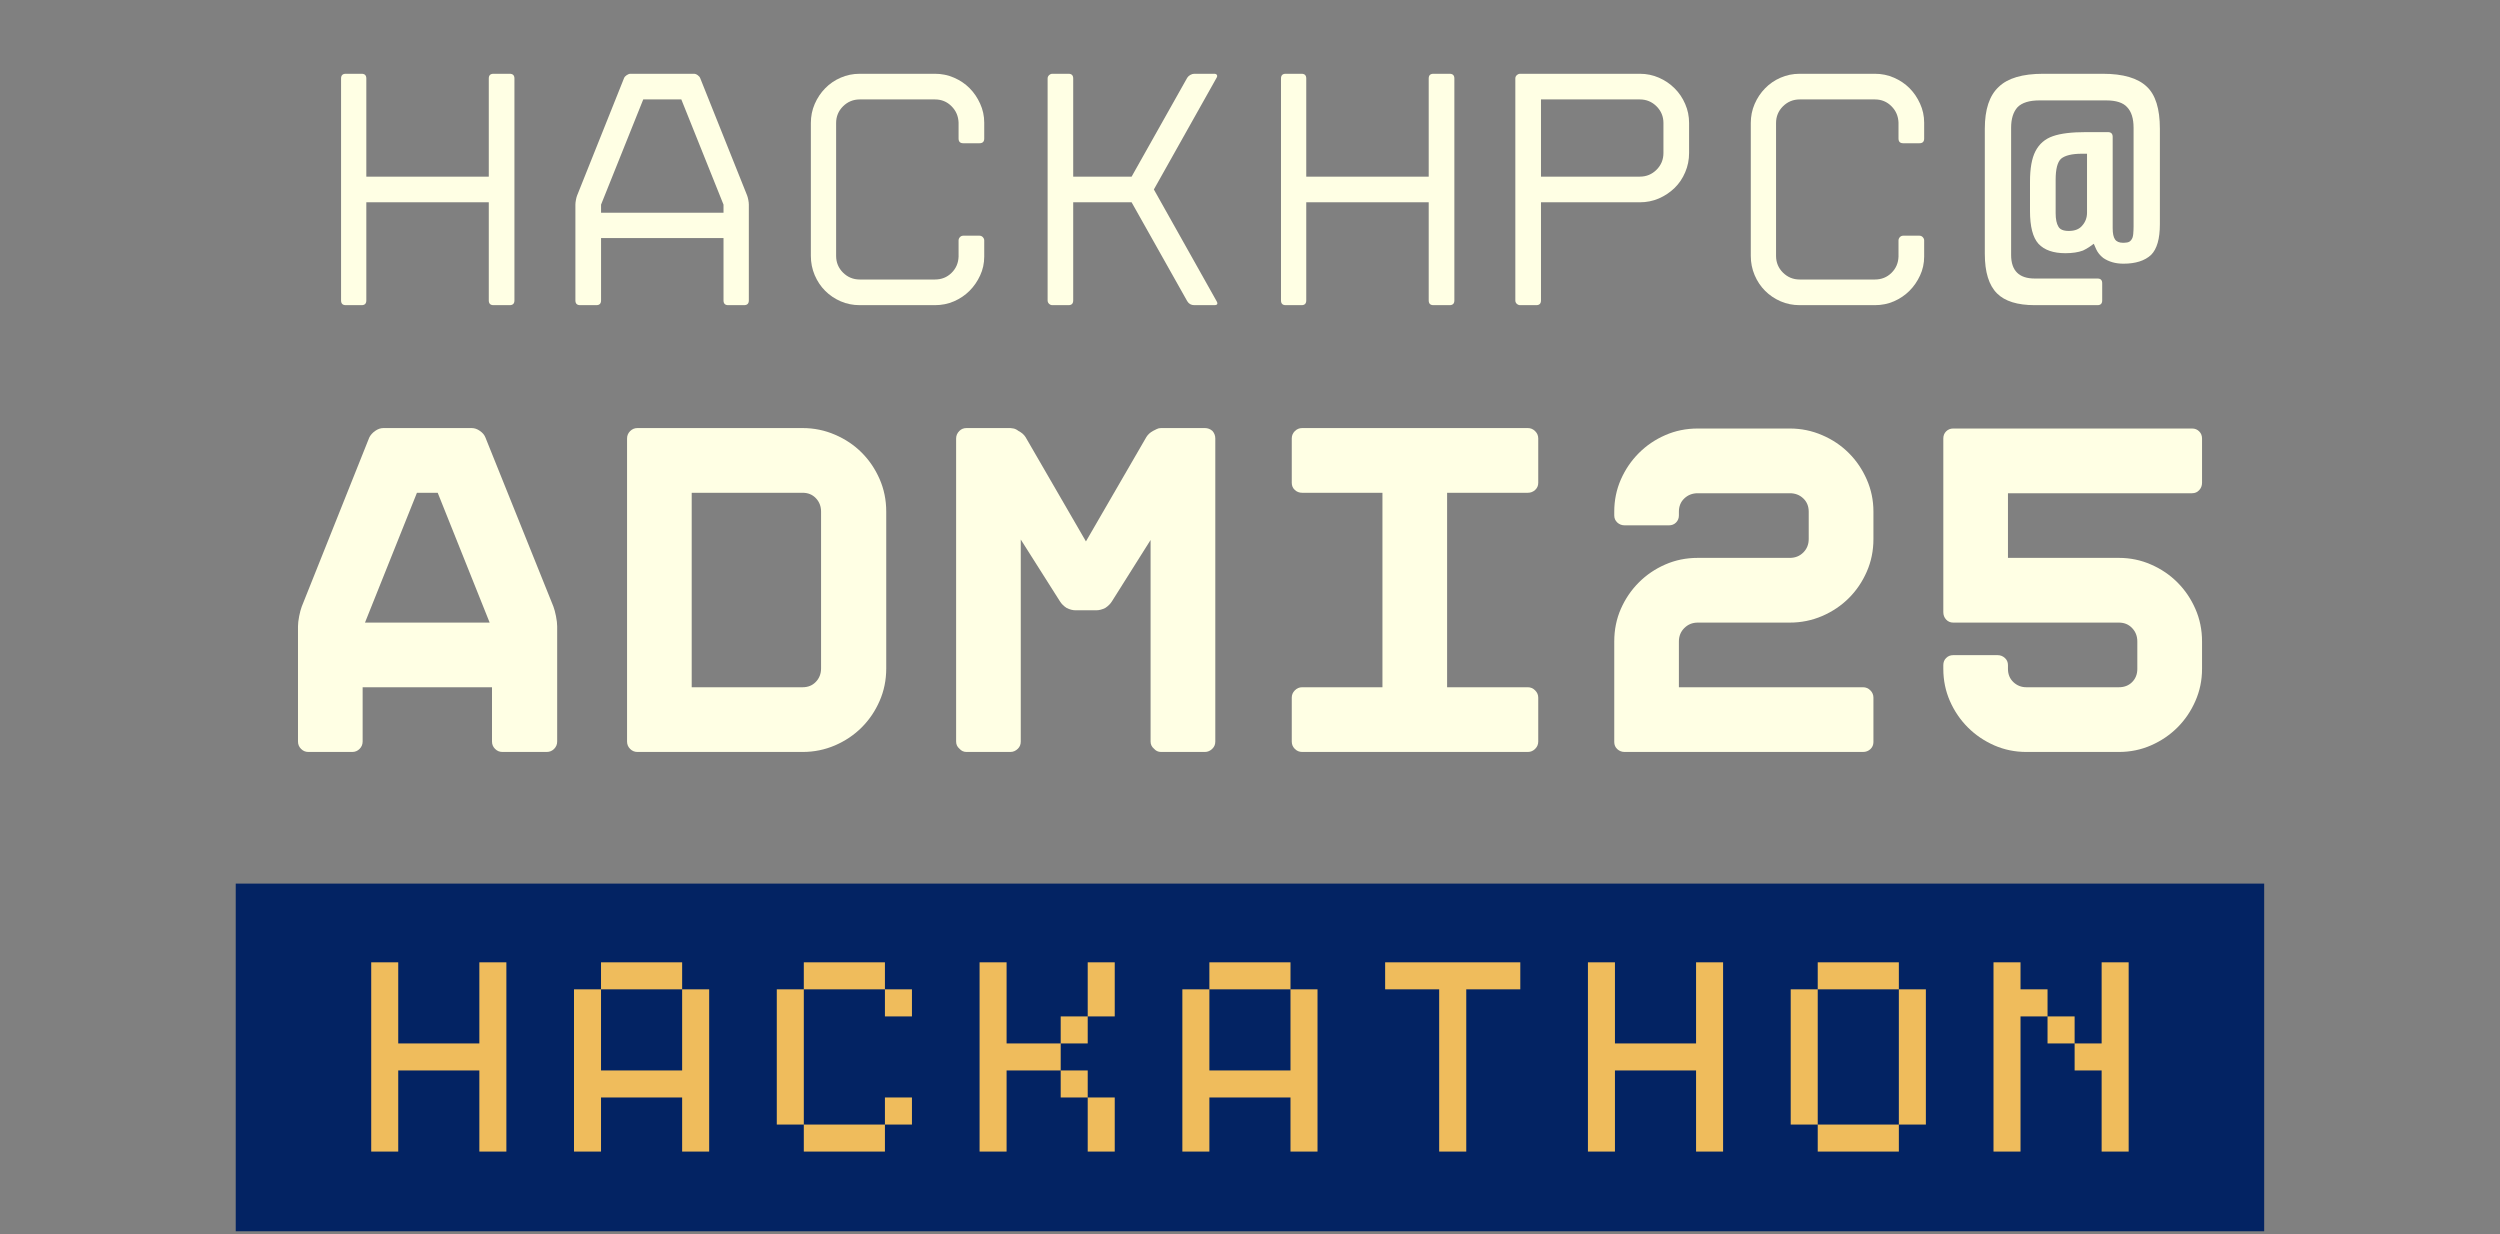 <svg xmlns="http://www.w3.org/2000/svg" xmlns:xlink="http://www.w3.org/1999/xlink" width="800" zoomAndPan="magnify" viewBox="0 0 600 296.25" height="395" preserveAspectRatio="xMidYMid meet" version="1.0"><rect x="0" y="0" width="600" height="296.25" fill="#808080" stroke="none"/><defs><g/><clipPath id="438805b59d"><path d="M 56 212 L 544 212 L 544 295.5 L 56 295.5 Z M 56 212 " clip-rule="nonzero"/></clipPath></defs><g clip-path="url(#438805b59d)"><path fill="#032363" d="M 56.574 212.066 L 543.402 212.066 L 543.402 301.605 L 56.574 301.605 L 56.574 212.066 " fill-opacity="1" fill-rule="nonzero"/></g><g fill="#efbc5c" fill-opacity="1"><g transform="translate(85.842, 276.378)"><g><path d="M 3.25 0 L 3.25 -45.422 L 9.734 -45.422 L 9.734 -25.953 L 29.203 -25.953 L 29.203 -45.422 L 35.688 -45.422 L 35.688 0 L 29.203 0 L 29.203 -19.469 L 9.734 -19.469 L 9.734 0 Z M 3.25 0 "/></g></g></g><g fill="#efbc5c" fill-opacity="1"><g transform="translate(134.511, 276.378)"><g><path d="M 3.25 0 L 3.25 -38.938 L 9.734 -38.938 L 9.734 -19.469 L 29.203 -19.469 L 29.203 -38.938 L 35.688 -38.938 L 35.688 0 L 29.203 0 L 29.203 -12.984 L 9.734 -12.984 L 9.734 0 Z M 9.734 -38.938 L 9.734 -45.422 L 29.203 -45.422 L 29.203 -38.938 Z M 9.734 -38.938 "/></g></g></g><g fill="#efbc5c" fill-opacity="1"><g transform="translate(183.179, 276.378)"><g><path d="M 3.25 -6.484 L 3.25 -38.938 L 9.734 -38.938 L 9.734 -6.484 Z M 9.734 0 L 9.734 -6.484 L 29.203 -6.484 L 29.203 0 Z M 9.734 -38.938 L 9.734 -45.422 L 29.203 -45.422 L 29.203 -38.938 Z M 29.203 -6.484 L 29.203 -12.984 L 35.688 -12.984 L 35.688 -6.484 Z M 29.203 -32.438 L 29.203 -38.938 L 35.688 -38.938 L 35.688 -32.438 Z M 29.203 -32.438 "/></g></g></g><g fill="#efbc5c" fill-opacity="1"><g transform="translate(231.848, 276.378)"><g><path d="M 3.25 0 L 3.25 -45.422 L 9.734 -45.422 L 9.734 -25.953 L 22.719 -25.953 L 22.719 -19.469 L 9.734 -19.469 L 9.734 0 Z M 22.719 -12.984 L 22.719 -19.469 L 29.203 -19.469 L 29.203 -12.984 Z M 22.719 -25.953 L 22.719 -32.438 L 29.203 -32.438 L 29.203 -25.953 Z M 29.203 0 L 29.203 -12.984 L 35.688 -12.984 L 35.688 0 Z M 29.203 -32.438 L 29.203 -45.422 L 35.688 -45.422 L 35.688 -32.438 Z M 29.203 -32.438 "/></g></g></g><g fill="#efbc5c" fill-opacity="1"><g transform="translate(280.516, 276.378)"><g><path d="M 3.25 0 L 3.25 -38.938 L 9.734 -38.938 L 9.734 -19.469 L 29.203 -19.469 L 29.203 -38.938 L 35.688 -38.938 L 35.688 0 L 29.203 0 L 29.203 -12.984 L 9.734 -12.984 L 9.734 0 Z M 9.734 -38.938 L 9.734 -45.422 L 29.203 -45.422 L 29.203 -38.938 Z M 9.734 -38.938 "/></g></g></g><g fill="#efbc5c" fill-opacity="1"><g transform="translate(329.184, 276.378)"><g><path d="M 16.219 0 L 16.219 -38.938 L 3.25 -38.938 L 3.25 -45.422 L 35.688 -45.422 L 35.688 -38.938 L 22.719 -38.938 L 22.719 0 Z M 16.219 0 "/></g></g></g><g fill="#efbc5c" fill-opacity="1"><g transform="translate(377.853, 276.378)"><g><path d="M 3.25 0 L 3.25 -45.422 L 9.734 -45.422 L 9.734 -25.953 L 29.203 -25.953 L 29.203 -45.422 L 35.688 -45.422 L 35.688 0 L 29.203 0 L 29.203 -19.469 L 9.734 -19.469 L 9.734 0 Z M 3.25 0 "/></g></g></g><g fill="#efbc5c" fill-opacity="1"><g transform="translate(426.521, 276.378)"><g><path d="M 29.203 -6.484 L 29.203 0 L 9.734 0 L 9.734 -6.484 Z M 3.25 -6.484 L 3.25 -38.938 L 9.734 -38.938 L 9.734 -6.484 Z M 9.734 -38.938 L 9.734 -45.422 L 29.203 -45.422 L 29.203 -38.938 Z M 29.203 -6.484 L 29.203 -38.938 L 35.688 -38.938 L 35.688 -6.484 Z M 29.203 -6.484 "/></g></g></g><g fill="#efbc5c" fill-opacity="1"><g transform="translate(475.19, 276.378)"><g><path d="M 29.203 0 L 29.203 -19.469 L 22.719 -19.469 L 22.719 -25.953 L 29.203 -25.953 L 29.203 -45.422 L 35.688 -45.422 L 35.688 0 Z M 3.25 0 L 3.25 -45.422 L 9.734 -45.422 L 9.734 -38.938 L 16.219 -38.938 L 16.219 -32.438 L 9.734 -32.438 L 9.734 0 Z M 16.219 -25.953 L 16.219 -32.438 L 22.719 -32.438 L 22.719 -25.953 Z M 16.219 -25.953 "/></g></g></g><g fill="#efbc5c" fill-opacity="1"><g transform="translate(523.87, 276.378)"><g/></g></g><g fill="#ffffe4" fill-opacity="1"><g transform="translate(74.402, 73.238)"><g><path d="M 42.906 -1.141 L 42.906 -24.688 L 13.516 -24.688 L 13.516 -1.141 C 13.516 -0.379 13.141 0 12.391 0 L 8.578 0 C 7.828 0 7.453 -0.379 7.453 -1.141 L 7.453 -54.406 C 7.453 -55.156 7.828 -55.531 8.578 -55.531 L 12.391 -55.531 C 13.141 -55.531 13.516 -55.156 13.516 -54.406 L 13.516 -30.844 L 42.906 -30.844 L 42.906 -54.406 C 42.906 -55.156 43.281 -55.531 44.031 -55.531 L 47.922 -55.531 C 48.68 -55.531 49.062 -55.156 49.062 -54.406 L 49.062 -1.141 C 49.062 -0.379 48.68 0 47.922 0 L 44.031 0 C 43.281 0 42.906 -0.379 42.906 -1.141 Z M 42.906 -1.141 "/></g></g></g><g fill="#ffffe4" fill-opacity="1"><g transform="translate(130.737, 73.238)"><g><path d="M 35.781 -55.531 C 36.102 -55.531 36.41 -55.422 36.703 -55.203 C 37.004 -54.992 37.207 -54.754 37.312 -54.484 L 48.578 -26.312 C 48.68 -26.039 48.773 -25.688 48.859 -25.25 C 48.941 -24.82 48.984 -24.445 48.984 -24.125 L 48.984 -1.141 C 48.984 -0.379 48.602 0 47.844 0 L 44.031 0 C 43.281 0 42.906 -0.379 42.906 -1.141 L 42.906 -16.109 L 13.516 -16.109 L 13.516 -1.141 C 13.516 -0.379 13.141 0 12.391 0 L 8.5 0 C 7.738 0 7.359 -0.379 7.359 -1.141 L 7.359 -24.125 C 7.359 -24.445 7.398 -24.82 7.484 -25.25 C 7.566 -25.688 7.66 -26.039 7.766 -26.312 L 19.031 -54.484 C 19.133 -54.754 19.348 -54.992 19.672 -55.203 C 19.992 -55.422 20.289 -55.531 20.562 -55.531 Z M 42.906 -22.188 L 42.906 -24.125 L 32.781 -49.375 L 23.641 -49.375 L 13.516 -24.125 L 13.516 -22.188 Z M 42.906 -22.188 "/></g></g></g><g fill="#ffffe4" fill-opacity="1"><g transform="translate(187.153, 73.238)"><g><path d="M 49.062 -39.984 C 49.062 -39.234 48.68 -38.859 47.922 -38.859 L 44.031 -38.859 C 43.281 -38.859 42.906 -39.234 42.906 -39.984 L 42.906 -43.797 C 42.852 -45.359 42.285 -46.676 41.203 -47.75 C 40.129 -48.832 38.805 -49.375 37.234 -49.375 L 19.188 -49.375 C 17.625 -49.375 16.285 -48.82 15.172 -47.719 C 14.066 -46.613 13.516 -45.281 13.516 -43.719 L 13.516 -11.812 C 13.516 -10.25 14.066 -8.914 15.172 -7.812 C 16.285 -6.707 17.625 -6.156 19.188 -6.156 L 37.234 -6.156 C 38.805 -6.156 40.129 -6.68 41.203 -7.734 C 42.285 -8.785 42.852 -10.094 42.906 -11.656 L 42.906 -15.547 C 42.906 -15.816 43.008 -16.07 43.219 -16.312 C 43.438 -16.551 43.707 -16.672 44.031 -16.672 L 47.922 -16.672 C 48.242 -16.672 48.516 -16.551 48.734 -16.312 C 48.953 -16.07 49.062 -15.816 49.062 -15.547 L 49.062 -11.656 C 49.062 -10.039 48.734 -8.531 48.078 -7.125 C 47.43 -5.719 46.582 -4.488 45.531 -3.438 C 44.477 -2.383 43.238 -1.547 41.812 -0.922 C 40.383 -0.305 38.859 0 37.234 0 L 19.188 0 C 17.562 0 16.035 -0.305 14.609 -0.922 C 13.18 -1.547 11.941 -2.383 10.891 -3.438 C 9.836 -4.488 9 -5.742 8.375 -7.203 C 7.758 -8.66 7.453 -10.195 7.453 -11.812 L 7.453 -43.719 C 7.453 -45.332 7.758 -46.852 8.375 -48.281 C 9 -49.719 9.836 -50.973 10.891 -52.047 C 11.941 -53.129 13.18 -53.977 14.609 -54.594 C 16.035 -55.219 17.562 -55.531 19.188 -55.531 L 37.234 -55.531 C 38.859 -55.531 40.383 -55.219 41.812 -54.594 C 43.238 -53.977 44.477 -53.145 45.531 -52.094 C 46.582 -51.039 47.43 -49.797 48.078 -48.359 C 48.734 -46.93 49.062 -45.41 49.062 -43.797 Z M 49.062 -39.984 "/></g></g></g><g fill="#ffffe4" fill-opacity="1"><g transform="translate(243.569, 73.238)"><g><path d="M 41.359 -0.969 L 28.016 -24.688 L 14 -24.688 L 14 -1.141 C 14 -0.379 13.625 0 12.875 0 L 8.984 0 C 8.711 0 8.457 -0.102 8.219 -0.312 C 7.977 -0.531 7.859 -0.805 7.859 -1.141 L 7.859 -54.406 C 7.859 -54.727 7.977 -54.992 8.219 -55.203 C 8.457 -55.422 8.711 -55.531 8.984 -55.531 L 12.875 -55.531 C 13.625 -55.531 14 -55.156 14 -54.406 L 14 -30.844 L 28.016 -30.844 L 41.359 -54.562 C 41.523 -54.832 41.77 -55.062 42.094 -55.25 C 42.414 -55.438 42.738 -55.531 43.062 -55.531 L 47.844 -55.531 C 48.164 -55.531 48.379 -55.438 48.484 -55.25 C 48.598 -55.062 48.57 -54.832 48.406 -54.562 L 33.359 -27.766 L 48.406 -0.969 C 48.789 -0.32 48.602 0 47.844 0 L 43.062 0 C 42.312 0 41.742 -0.32 41.359 -0.969 Z M 41.359 -0.969 "/></g></g></g><g fill="#ffffe4" fill-opacity="1"><g transform="translate(299.985, 73.238)"><g><path d="M 42.906 -1.141 L 42.906 -24.688 L 13.516 -24.688 L 13.516 -1.141 C 13.516 -0.379 13.141 0 12.391 0 L 8.578 0 C 7.828 0 7.453 -0.379 7.453 -1.141 L 7.453 -54.406 C 7.453 -55.156 7.828 -55.531 8.578 -55.531 L 12.391 -55.531 C 13.141 -55.531 13.516 -55.156 13.516 -54.406 L 13.516 -30.844 L 42.906 -30.844 L 42.906 -54.406 C 42.906 -55.156 43.281 -55.531 44.031 -55.531 L 47.922 -55.531 C 48.68 -55.531 49.062 -55.156 49.062 -54.406 L 49.062 -1.141 C 49.062 -0.379 48.68 0 47.922 0 L 44.031 0 C 43.281 0 42.906 -0.379 42.906 -1.141 Z M 42.906 -1.141 "/></g></g></g><g fill="#ffffe4" fill-opacity="1"><g transform="translate(356.32, 73.238)"><g><path d="M 7.359 -1.141 L 7.359 -54.406 C 7.359 -54.727 7.477 -54.992 7.719 -55.203 C 7.969 -55.422 8.227 -55.531 8.5 -55.531 L 37.234 -55.531 C 38.859 -55.531 40.383 -55.219 41.812 -54.594 C 43.238 -53.977 44.492 -53.129 45.578 -52.047 C 46.66 -50.973 47.508 -49.719 48.125 -48.281 C 48.75 -46.852 49.062 -45.332 49.062 -43.719 L 49.062 -36.516 C 49.062 -34.891 48.75 -33.348 48.125 -31.891 C 47.508 -30.43 46.66 -29.176 45.578 -28.125 C 44.492 -27.07 43.238 -26.234 41.812 -25.609 C 40.383 -24.992 38.859 -24.688 37.234 -24.688 L 13.516 -24.688 L 13.516 -1.141 C 13.516 -0.379 13.141 0 12.391 0 L 8.5 0 C 8.227 0 7.969 -0.102 7.719 -0.312 C 7.477 -0.531 7.359 -0.805 7.359 -1.141 Z M 13.516 -30.844 L 37.234 -30.844 C 38.805 -30.844 40.145 -31.395 41.25 -32.5 C 42.352 -33.602 42.906 -34.941 42.906 -36.516 L 42.906 -43.719 C 42.906 -45.281 42.352 -46.613 41.25 -47.719 C 40.145 -48.82 38.805 -49.375 37.234 -49.375 L 13.516 -49.375 Z M 13.516 -30.844 "/></g></g></g><g fill="#ffffe4" fill-opacity="1"><g transform="translate(412.736, 73.238)"><g><path d="M 49.062 -39.984 C 49.062 -39.234 48.68 -38.859 47.922 -38.859 L 44.031 -38.859 C 43.281 -38.859 42.906 -39.234 42.906 -39.984 L 42.906 -43.797 C 42.852 -45.359 42.285 -46.676 41.203 -47.75 C 40.129 -48.832 38.805 -49.375 37.234 -49.375 L 19.188 -49.375 C 17.625 -49.375 16.285 -48.82 15.172 -47.719 C 14.066 -46.613 13.516 -45.281 13.516 -43.719 L 13.516 -11.812 C 13.516 -10.25 14.066 -8.914 15.172 -7.812 C 16.285 -6.707 17.625 -6.156 19.188 -6.156 L 37.234 -6.156 C 38.805 -6.156 40.129 -6.68 41.203 -7.734 C 42.285 -8.785 42.852 -10.094 42.906 -11.656 L 42.906 -15.547 C 42.906 -15.816 43.008 -16.07 43.219 -16.312 C 43.438 -16.551 43.707 -16.672 44.031 -16.672 L 47.922 -16.672 C 48.242 -16.672 48.516 -16.551 48.734 -16.312 C 48.953 -16.07 49.062 -15.816 49.062 -15.547 L 49.062 -11.656 C 49.062 -10.039 48.734 -8.531 48.078 -7.125 C 47.43 -5.719 46.582 -4.488 45.531 -3.438 C 44.477 -2.383 43.238 -1.547 41.812 -0.922 C 40.383 -0.305 38.859 0 37.234 0 L 19.188 0 C 17.562 0 16.035 -0.305 14.609 -0.922 C 13.18 -1.547 11.941 -2.383 10.891 -3.438 C 9.836 -4.488 9 -5.742 8.375 -7.203 C 7.758 -8.66 7.453 -10.195 7.453 -11.812 L 7.453 -43.719 C 7.453 -45.332 7.758 -46.852 8.375 -48.281 C 9 -49.719 9.836 -50.973 10.891 -52.047 C 11.941 -53.129 13.18 -53.977 14.609 -54.594 C 16.035 -55.219 17.562 -55.531 19.188 -55.531 L 37.234 -55.531 C 38.859 -55.531 40.383 -55.219 41.812 -54.594 C 43.238 -53.977 44.477 -53.145 45.531 -52.094 C 46.582 -51.039 47.43 -49.797 48.078 -48.359 C 48.734 -46.93 49.062 -45.41 49.062 -43.797 Z M 49.062 -39.984 "/></g></g></g><g fill="#ffffe4" fill-opacity="1"><g transform="translate(469.152, 73.238)"><g><path d="M 10.125 -2.828 C 8.176 -4.773 7.203 -7.938 7.203 -12.312 L 7.203 -42.344 C 7.203 -46.977 8.312 -50.32 10.531 -52.375 C 12.688 -54.477 16.242 -55.531 21.203 -55.531 L 35.531 -55.531 C 40.395 -55.531 43.906 -54.504 46.062 -52.453 C 48.164 -50.516 49.219 -47.145 49.219 -42.344 L 49.219 -19.422 C 49.219 -15.922 48.516 -13.469 47.109 -12.062 C 45.598 -10.656 43.383 -9.953 40.469 -9.953 C 38.582 -9.953 36.969 -10.41 35.625 -11.328 C 34.863 -11.922 34.297 -12.625 33.922 -13.438 L 33.359 -14.734 L 32.219 -13.922 C 31.945 -13.766 31.703 -13.617 31.484 -13.484 C 31.273 -13.348 31.035 -13.223 30.766 -13.109 C 29.629 -12.68 28.223 -12.469 26.547 -12.469 C 23.641 -12.469 21.484 -13.223 20.078 -14.734 C 18.723 -16.242 18.047 -18.859 18.047 -22.578 L 18.047 -29.625 C 18.047 -32.812 18.477 -35.242 19.344 -36.922 C 20.258 -38.703 21.664 -39.914 23.562 -40.562 C 25.395 -41.207 28.035 -41.531 31.484 -41.531 L 36.75 -41.531 C 37.508 -41.531 37.891 -41.148 37.891 -40.391 L 37.891 -18.453 C 37.891 -17.211 38.078 -16.32 38.453 -15.781 C 38.828 -15.238 39.473 -14.969 40.391 -14.969 C 40.66 -14.969 40.984 -14.992 41.359 -15.047 C 41.742 -15.109 42.039 -15.273 42.25 -15.547 L 42.344 -15.625 L 42.422 -15.781 C 42.641 -16.051 42.773 -16.492 42.828 -17.109 C 42.879 -17.734 42.906 -18.316 42.906 -18.859 L 42.906 -42.578 C 42.906 -44.797 42.391 -46.441 41.359 -47.516 C 40.391 -48.598 38.719 -49.141 36.344 -49.141 L 20.312 -49.141 C 17.883 -49.141 16.133 -48.598 15.062 -47.516 C 14.031 -46.379 13.516 -44.734 13.516 -42.578 L 13.516 -12.062 C 13.516 -8.281 15.406 -6.391 19.188 -6.391 L 34.25 -6.391 C 35 -6.391 35.375 -6.016 35.375 -5.266 L 35.375 -1.141 C 35.375 -0.379 35 0 34.25 0 L 19.188 0 C 15.031 0 12.008 -0.941 10.125 -2.828 Z M 30.516 -36.344 C 28.141 -36.344 26.469 -35.941 25.5 -35.141 C 24.633 -34.328 24.203 -32.648 24.203 -30.109 L 24.203 -22.094 C 24.203 -20.645 24.422 -19.566 24.859 -18.859 C 25.234 -18.16 26.066 -17.812 27.359 -17.812 C 28.816 -17.812 29.895 -18.242 30.594 -19.109 C 31.352 -19.973 31.734 -21 31.734 -22.188 L 31.734 -36.344 Z M 30.516 -36.344 "/></g></g></g><g fill="#ffffe4" fill-opacity="1"><g transform="translate(525.582, 73.238)"><g/></g></g><g fill="#ffffe4" fill-opacity="1"><g transform="translate(63.127, 180.47)"><g><path d="M 50.078 -77.734 C 50.766 -77.734 51.426 -77.504 52.062 -77.047 C 52.707 -76.598 53.145 -76.07 53.375 -75.469 L 69.688 -34.906 C 69.914 -34.301 70.125 -33.523 70.312 -32.578 C 70.5 -31.629 70.594 -30.816 70.594 -30.141 L 70.594 -2.5 C 70.594 -1.812 70.348 -1.223 69.859 -0.734 C 69.367 -0.242 68.781 0 68.094 0 L 57.453 0 C 56.766 0 56.176 -0.242 55.688 -0.734 C 55.195 -1.223 54.953 -1.812 54.953 -2.5 L 54.953 -15.531 L 23.906 -15.531 L 23.906 -2.5 C 23.906 -1.812 23.66 -1.223 23.172 -0.734 C 22.68 -0.242 22.098 0 21.422 0 L 10.875 0 C 10.195 0 9.613 -0.242 9.125 -0.734 C 8.633 -1.223 8.391 -1.812 8.391 -2.5 L 8.391 -30.141 C 8.391 -30.816 8.484 -31.629 8.672 -32.578 C 8.859 -33.523 9.066 -34.301 9.297 -34.906 L 25.5 -75.469 C 25.801 -76.07 26.27 -76.598 26.906 -77.047 C 27.551 -77.504 28.211 -77.734 28.891 -77.734 Z M 24.469 -31.047 L 54.391 -31.047 L 41.922 -62.203 L 36.938 -62.203 Z M 24.469 -31.047 "/></g></g></g><g fill="#ffffe4" fill-opacity="1"><g transform="translate(142.103, 180.47)"><g><path d="M 10.875 0 C 10.195 0 9.613 -0.242 9.125 -0.734 C 8.633 -1.223 8.391 -1.812 8.391 -2.5 L 8.391 -75.234 C 8.391 -75.922 8.633 -76.508 9.125 -77 C 9.613 -77.488 10.195 -77.734 10.875 -77.734 L 50.531 -77.734 C 53.25 -77.734 55.836 -77.203 58.297 -76.141 C 60.754 -75.086 62.891 -73.656 64.703 -71.844 C 66.516 -70.031 67.945 -67.914 69 -65.5 C 70.062 -63.082 70.594 -60.473 70.594 -57.672 L 70.594 -20.062 C 70.594 -17.258 70.062 -14.648 69 -12.234 C 67.945 -9.816 66.516 -7.703 64.703 -5.891 C 62.891 -4.078 60.754 -2.641 58.297 -1.578 C 55.836 -0.523 53.25 0 50.531 0 Z M 23.906 -15.531 L 50.531 -15.531 C 51.82 -15.531 52.879 -15.961 53.703 -16.828 C 54.535 -17.691 54.953 -18.77 54.953 -20.062 L 54.953 -57.672 C 54.953 -58.961 54.535 -60.039 53.703 -60.906 C 52.879 -61.77 51.82 -62.203 50.531 -62.203 L 23.906 -62.203 Z M 23.906 -15.531 "/></g></g></g><g fill="#ffffe4" fill-opacity="1"><g transform="translate(221.078, 180.47)"><g><path d="M 68.094 -77.734 C 68.781 -77.734 69.383 -77.504 69.906 -77.047 C 70.363 -76.523 70.594 -75.922 70.594 -75.234 L 70.594 -2.5 C 70.594 -1.812 70.363 -1.242 69.906 -0.797 C 69.383 -0.266 68.781 0 68.094 0 L 57.562 0 C 56.883 0 56.316 -0.266 55.859 -0.797 C 55.328 -1.242 55.062 -1.812 55.062 -2.5 L 55.062 -50.875 L 45.781 -36.141 C 45.406 -35.535 44.875 -35.008 44.188 -34.562 C 43.438 -34.188 42.719 -34 42.031 -34 L 37.047 -34 C 36.367 -34 35.656 -34.188 34.906 -34.562 C 34.219 -35.008 33.688 -35.535 33.312 -36.141 L 23.906 -50.984 L 23.906 -2.5 C 23.906 -1.812 23.68 -1.242 23.234 -0.797 C 22.703 -0.266 22.098 0 21.422 0 L 10.875 0 C 10.195 0 9.629 -0.266 9.172 -0.797 C 8.648 -1.242 8.391 -1.812 8.391 -2.5 L 8.391 -75.234 C 8.391 -75.922 8.648 -76.523 9.172 -77.047 C 9.629 -77.504 10.195 -77.734 10.875 -77.734 L 21.422 -77.734 L 22.203 -77.625 C 22.586 -77.539 22.969 -77.348 23.344 -77.047 C 24.094 -76.672 24.66 -76.18 25.047 -75.578 L 39.547 -50.531 L 54.047 -75.578 C 54.422 -76.18 54.953 -76.672 55.641 -77.047 L 56.547 -77.5 C 56.848 -77.656 57.188 -77.734 57.562 -77.734 Z M 68.094 -77.734 "/></g></g></g><g fill="#ffffe4" fill-opacity="1"><g transform="translate(300.054, 180.47)"><g><path d="M 69.125 -64.594 C 69.125 -63.906 68.875 -63.332 68.375 -62.875 C 67.883 -62.426 67.301 -62.203 66.625 -62.203 L 47.25 -62.203 L 47.25 -15.531 L 66.625 -15.531 C 67.301 -15.531 67.883 -15.281 68.375 -14.781 C 68.875 -14.289 69.125 -13.707 69.125 -13.031 L 69.125 -2.5 C 69.125 -1.812 68.875 -1.223 68.375 -0.734 C 67.883 -0.242 67.301 0 66.625 0 L 12.469 0 C 11.781 0 11.191 -0.242 10.703 -0.734 C 10.211 -1.223 9.969 -1.812 9.969 -2.5 L 9.969 -13.031 C 9.969 -13.707 10.211 -14.289 10.703 -14.781 C 11.191 -15.281 11.781 -15.531 12.469 -15.531 L 31.734 -15.531 L 31.734 -62.203 L 12.469 -62.203 C 11.781 -62.203 11.191 -62.426 10.703 -62.875 C 10.211 -63.332 9.969 -63.906 9.969 -64.594 L 9.969 -75.234 C 9.969 -75.922 10.211 -76.508 10.703 -77 C 11.191 -77.488 11.781 -77.734 12.469 -77.734 L 66.625 -77.734 C 67.301 -77.734 67.883 -77.488 68.375 -77 C 68.875 -76.508 69.125 -75.922 69.125 -75.234 Z M 69.125 -64.594 "/></g></g></g><g fill="#ffffe4" fill-opacity="1"><g transform="translate(379.03, 180.47)"><g><path d="M 28.438 -31.047 C 27.156 -31.047 26.078 -30.609 25.203 -29.734 C 24.336 -28.867 23.906 -27.797 23.906 -26.516 L 23.906 -15.531 L 68.094 -15.531 C 68.781 -15.531 69.367 -15.281 69.859 -14.781 C 70.348 -14.289 70.594 -13.707 70.594 -13.031 L 70.594 -2.375 C 70.594 -1.695 70.348 -1.129 69.859 -0.672 C 69.367 -0.223 68.781 0 68.094 0 L 10.875 0 C 10.195 0 9.613 -0.223 9.125 -0.672 C 8.633 -1.129 8.391 -1.695 8.391 -2.375 L 8.391 -26.516 C 8.391 -29.305 8.914 -31.91 9.969 -34.328 C 11.031 -36.742 12.469 -38.859 14.281 -40.672 C 16.094 -42.492 18.207 -43.93 20.625 -44.984 C 23.039 -46.047 25.645 -46.578 28.438 -46.578 L 50.531 -46.578 C 51.82 -46.578 52.898 -47.008 53.766 -47.875 C 54.629 -48.738 55.062 -49.816 55.062 -51.109 L 55.062 -57.672 C 55.062 -58.961 54.629 -60.02 53.766 -60.844 C 52.898 -61.676 51.82 -62.094 50.531 -62.094 L 28.438 -62.094 C 27.156 -62.094 26.078 -61.676 25.203 -60.844 C 24.336 -60.02 23.906 -58.961 23.906 -57.672 L 23.906 -56.766 C 23.906 -56.086 23.676 -55.52 23.219 -55.062 C 22.77 -54.613 22.207 -54.391 21.531 -54.391 L 10.875 -54.391 C 10.195 -54.391 9.613 -54.613 9.125 -55.062 C 8.633 -55.52 8.391 -56.086 8.391 -56.766 L 8.391 -57.672 C 8.391 -60.391 8.914 -62.957 9.969 -65.375 C 11.031 -67.789 12.469 -69.906 14.281 -71.719 C 16.094 -73.539 18.207 -74.977 20.625 -76.031 C 23.039 -77.094 25.645 -77.625 28.438 -77.625 L 50.531 -77.625 C 53.25 -77.625 55.836 -77.094 58.297 -76.031 C 60.754 -74.977 62.891 -73.539 64.703 -71.719 C 66.516 -69.906 67.945 -67.789 69 -65.375 C 70.062 -62.957 70.594 -60.391 70.594 -57.672 L 70.594 -51.109 C 70.594 -48.305 70.062 -45.695 69 -43.281 C 67.945 -40.863 66.516 -38.75 64.703 -36.938 C 62.891 -35.125 60.754 -33.688 58.297 -32.625 C 55.836 -31.57 53.25 -31.047 50.531 -31.047 Z M 28.438 -31.047 "/></g></g></g><g fill="#ffffe4" fill-opacity="1"><g transform="translate(458.005, 180.47)"><g><path d="M 50.531 -46.578 C 53.25 -46.578 55.816 -46.047 58.234 -44.984 C 60.66 -43.93 62.781 -42.492 64.594 -40.672 C 66.406 -38.859 67.836 -36.742 68.891 -34.328 C 69.953 -31.91 70.484 -29.305 70.484 -26.516 L 70.484 -19.938 C 70.484 -17.219 69.953 -14.648 68.891 -12.234 C 67.836 -9.816 66.406 -7.703 64.594 -5.891 C 62.781 -4.078 60.66 -2.641 58.234 -1.578 C 55.816 -0.523 53.25 0 50.531 0 L 28.328 0 C 25.609 0 23.039 -0.523 20.625 -1.578 C 18.207 -2.641 16.094 -4.078 14.281 -5.891 C 12.469 -7.703 11.031 -9.816 9.969 -12.234 C 8.914 -14.648 8.391 -17.219 8.391 -19.938 L 8.391 -20.844 C 8.391 -21.531 8.613 -22.098 9.062 -22.547 C 9.52 -23.004 10.086 -23.234 10.766 -23.234 L 21.422 -23.234 C 22.098 -23.234 22.68 -23.004 23.172 -22.547 C 23.66 -22.098 23.906 -21.531 23.906 -20.844 L 23.906 -19.938 C 23.906 -18.656 24.336 -17.598 25.203 -16.766 C 26.078 -15.941 27.117 -15.531 28.328 -15.531 L 50.531 -15.531 C 51.82 -15.531 52.879 -15.941 53.703 -16.766 C 54.535 -17.598 54.953 -18.656 54.953 -19.938 L 54.953 -26.516 C 54.953 -27.797 54.535 -28.867 53.703 -29.734 C 52.879 -30.609 51.82 -31.047 50.531 -31.047 L 10.766 -31.047 C 10.086 -31.047 9.52 -31.289 9.062 -31.781 C 8.613 -32.27 8.391 -32.859 8.391 -33.547 L 8.391 -75.234 C 8.391 -75.922 8.613 -76.488 9.062 -76.938 C 9.52 -77.395 10.086 -77.625 10.766 -77.625 L 68.094 -77.625 C 68.781 -77.625 69.348 -77.395 69.797 -76.938 C 70.254 -76.488 70.484 -75.922 70.484 -75.234 L 70.484 -64.594 C 70.484 -63.906 70.254 -63.316 69.797 -62.828 C 69.348 -62.336 68.781 -62.094 68.094 -62.094 L 23.906 -62.094 L 23.906 -46.578 Z M 50.531 -46.578 "/></g></g></g><g fill="#ffffe4" fill-opacity="1"><g transform="translate(536.873, 180.47)"><g/></g></g></svg>